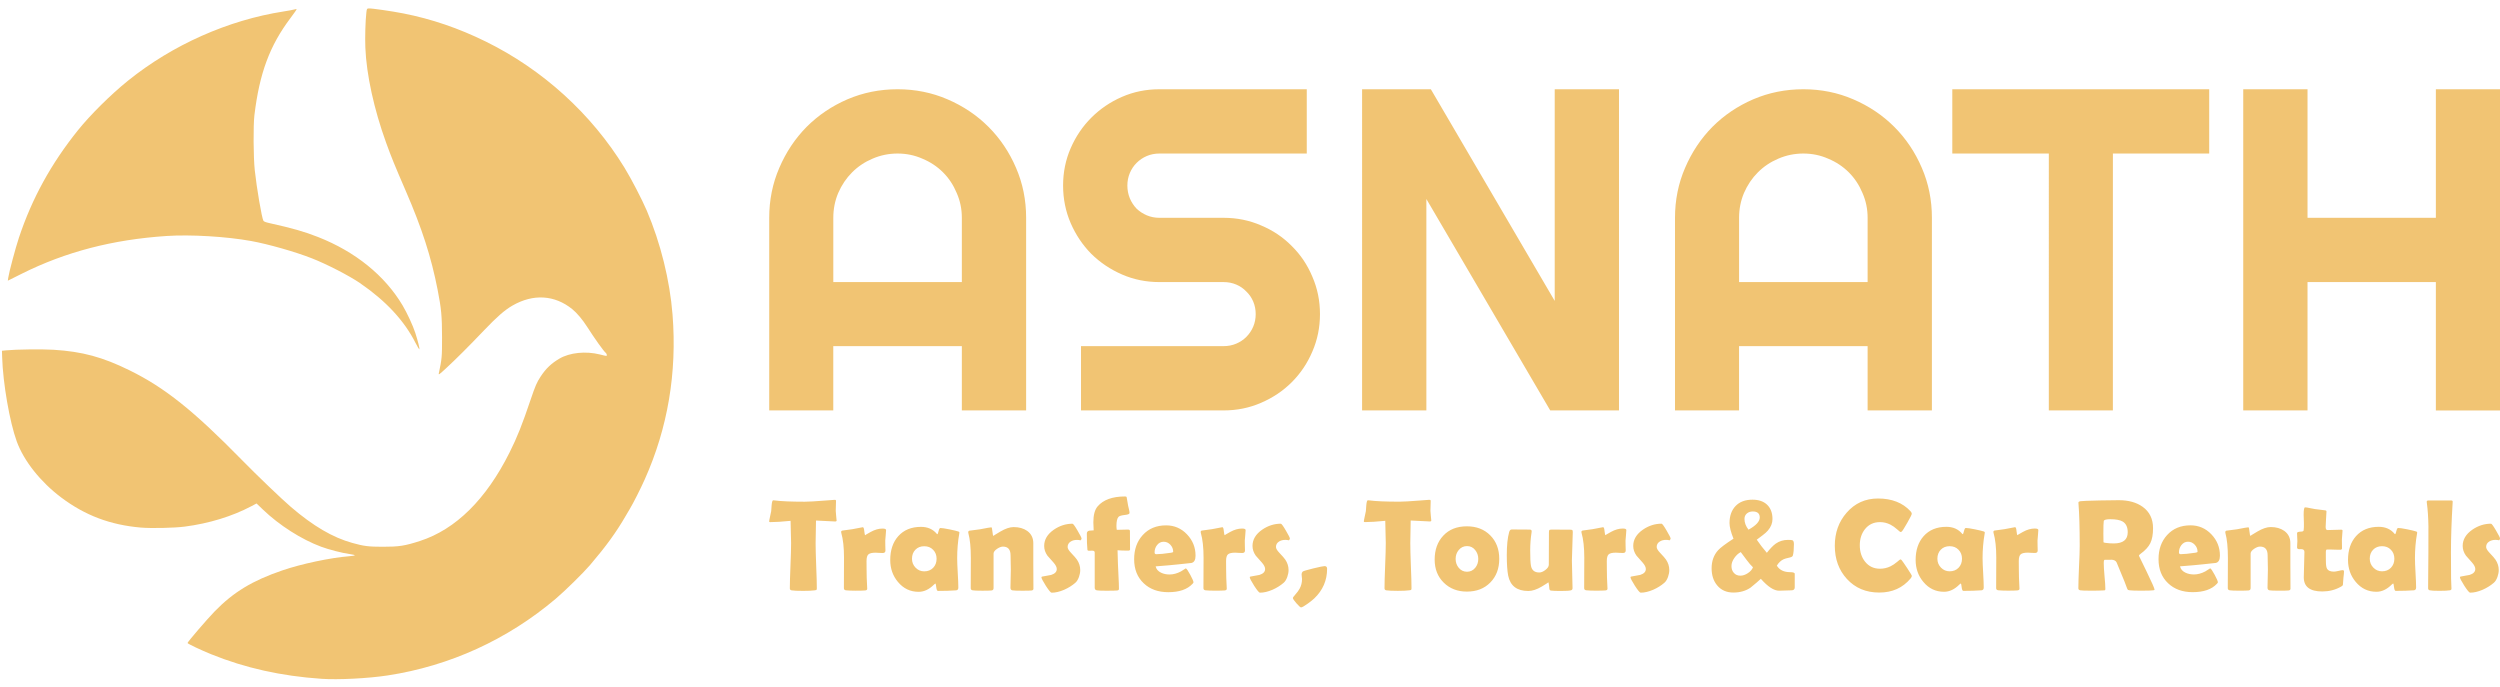 <?xml version="1.0" encoding="UTF-8" standalone="no"?>
<!-- Created with Inkscape (http://www.inkscape.org/) -->

<svg
   version="1.1"
   id="svg1"
   width="250"
   height="68.69"
   viewBox="0 0 250 68.69"
   sodipodi:docname="logo-white.svg"
   inkscape:version="1.3.2 (091e20e, 2023-11-25, custom)"
   xmlns:inkscape="http://www.inkscape.org/namespaces/inkscape"
   xmlns:sodipodi="http://sodipodi.sourceforge.net/DTD/sodipodi-0.dtd"
   xmlns="http://www.w3.org/2000/svg"
   xmlns:svg="http://www.w3.org/2000/svg">
  <defs
     id="defs1" />
  <sodipodi:namedview
     id="namedview1"
     pagecolor="#ffffff"
     bordercolor="#000000"
     borderopacity="0.25"
     inkscape:showpageshadow="2"
     inkscape:pageopacity="0.0"
     inkscape:pagecheckerboard="0"
     inkscape:deskcolor="#d1d1d1"
     inkscape:zoom="2.7193548"
     inkscape:cx="123.55872"
     inkscape:cy="44.311982"
     inkscape:window-width="1920"
     inkscape:window-height="1017"
     inkscape:window-x="-8"
     inkscape:window-y="-8"
     inkscape:window-maximized="1"
     inkscape:current-layer="g2" />
  <g
     inkscape:groupmode="layer"
     inkscape:label="Image"
     id="g1">
    <g
       id="g12"
       transform="matrix(1.158,0,0,1.158,-13.586,-10.882)">
      <g
         id="g10"
         transform="translate(0,-6.068)">
        <g
           id="g2"
           transform="matrix(1.205,0,0,1.205,-3.012,-3.336)">
          <g
             id="g2-1"
             transform="matrix(1.003,0,0,1.003,-3.424,6.315)">
            <path
               d="m 38.567,57.759 c -2.857,-0.195 -5.435,-0.77 -7.861,-1.752 -0.737,-0.298 -1.694,-0.753 -1.694,-0.804 -1.69e-4,-0.075 1.4,-1.706 1.942,-2.262 1.341,-1.377 2.692,-2.195 4.834,-2.927 1.371,-0.469 3.422,-0.903 4.779,-1.012 0.205,-0.017 0.383,-0.046 0.395,-0.066 0.012,-0.02 -0.156,-0.06 -0.373,-0.09 -0.529,-0.073 -1.481,-0.318 -2.028,-0.522 -1.416,-0.527 -2.99,-1.531 -4.158,-2.651 l -0.46,-0.441 -0.376,0.199 c -1.37,0.724 -3.028,1.231 -4.752,1.454 -0.762,0.099 -2.395,0.134 -3.146,0.069 -2.182,-0.189 -3.982,-0.87 -5.684,-2.15 -1.477,-1.11 -2.667,-2.611 -3.175,-4.003 -0.508,-1.391 -0.988,-4.163 -1.044,-6.028 l -0.014,-0.452 0.294,-0.03 c 0.68,-0.069 2.58,-0.092 3.389,-0.042 2.06,0.128 3.506,0.52 5.444,1.474 2.517,1.24 4.561,2.873 8.031,6.414 1.087,1.109 2.822,2.772 3.491,3.345 1.591,1.364 2.982,2.179 4.383,2.569 0.829,0.231 1.159,0.273 2.169,0.274 1.165,10e-4 1.582,-0.063 2.666,-0.414 2.556,-0.826 4.736,-2.981 6.406,-6.33 0.551,-1.104 0.883,-1.94 1.515,-3.805 0.322,-0.952 0.43,-1.199 0.702,-1.613 0.377,-0.573 0.758,-0.936 1.337,-1.278 0.739,-0.436 1.889,-0.554 2.906,-0.298 0.499,0.126 0.485,0.125 0.485,0.032 0,-0.047 -0.034,-0.114 -0.075,-0.148 -0.16,-0.133 -0.779,-1 -1.335,-1.869 -0.326,-0.51 -0.731,-0.99 -1.061,-1.257 -1.261,-1.018 -2.792,-1.108 -4.276,-0.25 -0.549,0.317 -1.101,0.799 -2.017,1.759 -1.077,1.13 -2.021,2.072 -2.732,2.728 -0.474,0.437 -0.534,0.48 -0.509,0.361 0.223,-1.054 0.235,-1.186 0.233,-2.574 -0.001,-1.516 -0.052,-2.053 -0.317,-3.412 -0.459,-2.347 -1.117,-4.385 -2.281,-7.07 -0.773,-1.783 -1.029,-2.411 -1.399,-3.434 -0.866,-2.394 -1.403,-4.849 -1.483,-6.783 -0.03,-0.729 0.003,-1.92 0.071,-2.501 0.032,-0.279 0.04,-0.294 0.162,-0.308 0.171,-0.02 1.652,0.193 2.484,0.357 2.021,0.398 3.946,1.055 5.882,2.007 4.081,2.007 7.559,5.169 9.917,9.016 0.481,0.784 1.257,2.28 1.594,3.07 0.988,2.319 1.644,4.97 1.839,7.429 0.328,4.137 -0.34,8.098 -1.987,11.773 -0.31,0.693 -0.797,1.656 -1.062,2.101 -0.118,0.199 -0.25,0.422 -0.293,0.497 -0.68,1.176 -1.405,2.175 -2.551,3.518 -0.479,0.561 -1.791,1.85 -2.457,2.413 -3.446,2.917 -7.575,4.8 -12.004,5.476 -1.408,0.215 -3.541,0.323 -4.744,0.241 z m 6.744,-23.982 c -0.807,-1.602 -2.121,-3.018 -3.988,-4.297 -0.758,-0.52 -2.357,-1.344 -3.415,-1.759 -1.19,-0.468 -3.119,-1.018 -4.356,-1.242 -1.765,-0.321 -4.322,-0.472 -6.039,-0.358 -3.843,0.255 -7.216,1.133 -10.332,2.69 l -1.009,0.504 0.03,-0.209 c 0.059,-0.408 0.521,-2.138 0.767,-2.874 0.935,-2.801 2.289,-5.266 4.208,-7.659 0.885,-1.103 2.361,-2.566 3.588,-3.553 3.182,-2.561 7.153,-4.326 11.116,-4.942 0.335,-0.052 0.676,-0.116 0.758,-0.141 0.082,-0.026 0.16,-0.037 0.172,-0.025 0.012,0.012 -0.19,0.304 -0.45,0.648 -1.477,1.962 -2.208,3.93 -2.57,6.929 -0.088,0.728 -0.073,3.012 0.025,3.931 0.137,1.273 0.499,3.393 0.617,3.613 0.028,0.053 0.162,0.107 0.395,0.159 1.742,0.39 2.514,0.611 3.514,1.004 2.658,1.045 4.763,2.747 6.034,4.881 0.328,0.551 0.748,1.46 0.913,1.977 0.182,0.569 0.315,1.098 0.293,1.161 -0.011,0.032 -0.133,-0.165 -0.271,-0.439 z"
               style="fill:#f1c473;fill-opacity:1;stroke-width:0.171"
               id="path1-8-1" />
            <g
               id="text2"
               style="font-size:22.578px;line-height:0.5;font-family:Righteous;-inkscape-font-specification:Righteous;fill:#f1c473;fill-opacity:1;stroke-width:0.265"
               aria-label="ASNATH&#10;Airport Transfers, Tours &amp; Car Rentals"
               transform="translate(-3.618,3.808)">
              <path
                 style="fill:#f1c473;fill-opacity:1;stroke-width:0.384"
                 d="m 87.955,25.607 v -4.593 q 0,-0.944 -0.368,-1.776 -0.352,-0.848 -0.976,-1.472 -0.624,-0.624 -1.472,-0.976 -0.832,-0.368 -1.776,-0.368 -0.944,0 -1.792,0.368 -0.832,0.352 -1.456,0.976 -0.624,0.624 -0.992,1.472 -0.352,0.832 -0.352,1.776 v 4.593 z m 4.593,9.17 H 87.955 V 30.184 H 78.769 v 4.593 H 74.192 V 21.015 q 0,-1.904 0.72,-3.569 0.72,-1.68 1.952,-2.929 1.248,-1.248 2.913,-1.968 1.68,-0.72 3.585,-0.72 1.904,0 3.569,0.72 1.68,0.72 2.929,1.968 1.248,1.248 1.968,2.929 0.72,1.664 0.72,3.569 z m 2.641,-16.067 q 0,-1.424 0.544,-2.673 0.544,-1.248 1.472,-2.176 0.944,-0.944 2.192,-1.488 1.248,-0.544 2.673,-0.544 h 10.53 v 4.593 h -10.53 q -0.48,0 -0.896,0.176 -0.416,0.176 -0.736,0.496 -0.304,0.304 -0.48,0.72 -0.176,0.416 -0.176,0.896 0,0.48 0.176,0.912 0.176,0.416 0.48,0.736 0.32,0.304 0.736,0.48 0.416,0.176 0.896,0.176 h 4.593 q 1.424,0 2.673,0.544 1.264,0.528 2.192,1.472 0.944,0.928 1.472,2.192 0.544,1.248 0.544,2.673 0,1.424 -0.544,2.673 -0.528,1.248 -1.472,2.192 -0.928,0.928 -2.192,1.472 -1.248,0.544 -2.673,0.544 H 96.469 v -4.593 h 10.194 q 0.48,0 0.896,-0.176 0.416,-0.176 0.72,-0.48 0.32,-0.32 0.496,-0.736 0.176,-0.416 0.176,-0.896 0,-0.48 -0.176,-0.896 -0.176,-0.416 -0.496,-0.72 -0.304,-0.32 -0.72,-0.496 -0.416,-0.176 -0.896,-0.176 h -4.593 q -1.424,0 -2.673,-0.544 -1.248,-0.544 -2.192,-1.472 -0.928,-0.944 -1.472,-2.192 -0.544,-1.264 -0.544,-2.689 z m 39.72,16.067 h -4.913 l -8.85,-15.107 v 15.107 h -4.593 V 11.829 h 4.913 l 8.85,15.123 V 11.829 h 4.593 z m 17.764,-9.17 v -4.593 q 0,-0.944 -0.368,-1.776 -0.352,-0.848 -0.976,-1.472 -0.624,-0.624 -1.472,-0.976 -0.832,-0.368 -1.776,-0.368 -0.944,0 -1.792,0.368 -0.832,0.352 -1.456,0.976 -0.624,0.624 -0.992,1.472 -0.352,0.832 -0.352,1.776 v 4.593 z m 4.593,9.17 h -4.593 v -4.593 h -9.186 v 4.593 h -4.577 V 21.015 q 0,-1.904 0.72,-3.569 0.72,-1.68 1.952,-2.929 1.248,-1.248 2.913,-1.968 1.68,-0.72 3.585,-0.72 1.904,0 3.569,0.72 1.68,0.72 2.929,1.968 1.248,1.248 1.968,2.929 0.72,1.664 0.72,3.569 z m 12.931,0 h -4.577 V 16.422 h -6.897 v -4.593 h 18.356 v 4.593 h -6.881 z m 13.907,0 h -4.593 V 11.829 h 4.593 v 9.186 h 9.17 v -9.186 h 4.593 v 22.949 h -4.593 V 25.607 h -9.17 z"
                 id="path5" />
            </g>
            <g
               id="text2-0-6"
               style="font-size:22.578px;line-height:0.5;font-family:Righteous;-inkscape-font-specification:Righteous;fill:#f1c473;fill-opacity:1;stroke-width:0.265"
               aria-label="ASNATH&#10;Airport Transfers, Tours &amp; Car Rentals"
               transform="matrix(1.051,0,0,1.051,-97.443,-130.221)">
              <path
                 style="font-size:7.056px;font-family:'Berlin Sans FB Demi';-inkscape-font-specification:'Berlin Sans FB Demi';fill:#f1c473;fill-opacity:1;stroke-width:0.334"
                 d="m 164.448,168.078 c 0,0.058 -0.032,0.087 -0.096,0.087 -0.11,0 -0.546,-0.022 -1.308,-0.065 -0.017,0.733 -0.026,1.245 -0.026,1.535 0,0.342 0.013,0.856 0.039,1.543 0.029,0.687 0.043,1.201 0.043,1.543 0,0.055 -0.013,0.09 -0.039,0.104 -0.009,0.006 -0.049,0.013 -0.122,0.022 -0.174,0.023 -0.429,0.035 -0.765,0.035 -0.374,0 -0.636,-0.011 -0.787,-0.035 -0.081,-0.015 -0.122,-0.059 -0.122,-0.135 0,-0.342 0.015,-0.855 0.043,-1.539 0.029,-0.684 0.043,-1.197 0.043,-1.539 0,-0.226 -0.011,-0.73 -0.035,-1.513 -0.58,0.058 -1.042,0.087 -1.387,0.087 -0.046,0 -0.07,-0.015 -0.07,-0.043 0,-0.038 0.02,-0.149 0.061,-0.335 0.046,-0.203 0.072,-0.326 0.078,-0.37 0.009,-0.136 0.019,-0.272 0.03,-0.409 0.02,-0.217 0.055,-0.326 0.104,-0.326 0.006,0 0.026,0.001 0.061,0.004 0.469,0.061 1.164,0.091 2.082,0.091 0.261,0 0.742,-0.028 1.443,-0.083 0.377,-0.029 0.567,-0.043 0.569,-0.043 0.058,0 0.091,0.004 0.1,0.013 0.009,0.006 0.015,0.033 0.017,0.083 0,0.078 -0.003,0.187 -0.009,0.326 -0.006,0.154 -0.009,0.262 -0.009,0.326 0,0.072 0.009,0.18 0.026,0.322 0.02,0.139 0.03,0.243 0.03,0.313 z m 3.317,2.06 c 0,0.113 -0.062,0.17 -0.187,0.17 -0.055,0 -0.136,-0.003 -0.243,-0.009 -0.104,-0.009 -0.183,-0.013 -0.235,-0.013 -0.241,0 -0.404,0.038 -0.491,0.113 -0.087,0.075 -0.13,0.228 -0.13,0.456 0,0.125 10e-4,0.314 0.004,0.569 0.006,0.252 0.009,0.441 0.009,0.565 0,0.084 0.006,0.21 0.017,0.378 0.011,0.165 0.017,0.288 0.017,0.369 0,0.07 -0.048,0.109 -0.143,0.117 -0.139,0.011 -0.352,0.017 -0.639,0.017 -0.275,0 -0.496,-0.009 -0.661,-0.026 -0.096,-0.011 -0.143,-0.059 -0.143,-0.143 0,-0.232 0.001,-0.578 0.004,-1.039 0.003,-0.464 0.004,-0.811 0.004,-1.043 0,-0.681 -0.062,-1.242 -0.187,-1.682 -0.006,-0.026 -0.009,-0.048 -0.009,-0.065 0,-0.043 0.022,-0.072 0.065,-0.087 0.159,-0.017 0.393,-0.049 0.7,-0.096 0.458,-0.09 0.694,-0.135 0.709,-0.135 0.052,0 0.085,0.091 0.1,0.274 0.015,0.183 0.041,0.274 0.078,0.274 -0.041,0 0.078,-0.075 0.356,-0.226 0.278,-0.154 0.546,-0.23 0.804,-0.23 0.162,0 0.243,0.035 0.243,0.104 0,0.084 -0.009,0.203 -0.026,0.356 -0.017,0.165 -0.028,0.284 -0.03,0.356 0,0.084 0.001,0.196 0.004,0.335 0.006,0.171 0.009,0.284 0.009,0.339 z m 4.877,0.535 c 0,0.223 0.013,0.555 0.039,0.995 0.026,0.441 0.039,0.771 0.039,0.991 0,0.116 -0.051,0.178 -0.152,0.187 -0.359,0.026 -0.771,0.039 -1.235,0.039 -0.055,0 -0.093,-0.083 -0.113,-0.248 -0.017,-0.168 -0.039,-0.254 -0.065,-0.256 -0.023,0.011 -0.054,0.036 -0.091,0.074 -0.325,0.327 -0.672,0.491 -1.043,0.491 -0.565,0 -1.033,-0.223 -1.404,-0.669 -0.351,-0.417 -0.526,-0.916 -0.526,-1.495 0,-0.669 0.181,-1.208 0.543,-1.617 0.377,-0.423 0.893,-0.635 1.548,-0.635 0.455,0 0.814,0.159 1.078,0.478 0.011,0.015 0.022,0.022 0.03,0.022 0.026,0 0.055,-0.07 0.087,-0.209 0.035,-0.142 0.075,-0.213 0.122,-0.213 0.107,0 0.312,0.03 0.613,0.091 0.287,0.058 0.493,0.107 0.617,0.148 0.043,0.017 0.065,0.041 0.065,0.07 0,0.011 -0.004,0.042 -0.013,0.091 -0.093,0.525 -0.139,1.08 -0.139,1.665 z m -1.4,0.026 c 0,-0.246 -0.078,-0.449 -0.235,-0.609 -0.154,-0.162 -0.355,-0.243 -0.604,-0.243 -0.249,0 -0.451,0.08 -0.604,0.239 -0.154,0.159 -0.23,0.364 -0.23,0.613 0,0.235 0.081,0.436 0.243,0.604 0.162,0.168 0.359,0.252 0.591,0.252 0.246,0 0.448,-0.08 0.604,-0.239 0.156,-0.162 0.235,-0.368 0.235,-0.617 z m 6.586,2.021 c 0,0.078 -0.041,0.123 -0.122,0.135 -0.081,0.011 -0.293,0.017 -0.635,0.017 -0.365,0 -0.591,-0.009 -0.678,-0.026 -0.087,-0.017 -0.13,-0.077 -0.13,-0.178 0,-0.136 0.004,-0.342 0.013,-0.617 0.009,-0.275 0.013,-0.483 0.013,-0.622 0,-0.107 -0.003,-0.267 -0.009,-0.478 -0.006,-0.214 -0.009,-0.375 -0.009,-0.483 0,-0.397 -0.172,-0.596 -0.517,-0.596 -0.113,0 -0.245,0.049 -0.396,0.148 -0.162,0.11 -0.243,0.219 -0.243,0.326 v 2.347 c 0,0.096 -0.045,0.149 -0.135,0.161 -0.101,0.011 -0.309,0.017 -0.622,0.017 -0.339,0 -0.559,-0.009 -0.661,-0.026 -0.09,-0.015 -0.135,-0.062 -0.135,-0.143 0,-0.226 10e-4,-0.567 0.004,-1.022 0.003,-0.455 0.004,-0.797 0.004,-1.026 0,-0.722 -0.057,-1.288 -0.17,-1.7 -0.006,-0.026 -0.009,-0.048 -0.009,-0.065 0,-0.046 0.022,-0.078 0.065,-0.096 0.183,-0.02 0.426,-0.052 0.73,-0.096 0.461,-0.09 0.72,-0.135 0.778,-0.135 0.032,0 0.057,0.099 0.074,0.296 0.017,0.194 0.042,0.291 0.074,0.291 -0.032,0 0.123,-0.1 0.465,-0.3 0.345,-0.203 0.646,-0.304 0.904,-0.304 0.368,0 0.675,0.087 0.922,0.261 0.275,0.2 0.413,0.478 0.413,0.835 v 1.387 c 0,0.188 10e-4,0.471 0.004,0.848 0.003,0.374 0.004,0.655 0.004,0.843 z m 3.269,-3.391 c 0,0.029 -0.022,0.068 -0.065,0.117 -0.081,-0.02 -0.162,-0.03 -0.243,-0.03 -0.171,0 -0.314,0.038 -0.43,0.113 -0.139,0.087 -0.209,0.21 -0.209,0.369 0,0.101 0.074,0.23 0.222,0.387 0.223,0.235 0.361,0.393 0.413,0.474 0.148,0.22 0.222,0.456 0.222,0.709 0,0.148 -0.029,0.304 -0.087,0.469 -0.067,0.183 -0.151,0.316 -0.252,0.4 -0.214,0.185 -0.465,0.342 -0.752,0.469 -0.31,0.133 -0.596,0.2 -0.856,0.2 -0.058,0 -0.188,-0.156 -0.391,-0.469 -0.2,-0.316 -0.3,-0.509 -0.3,-0.578 0,-0.026 0.016,-0.042 0.048,-0.048 0.203,-0.038 0.407,-0.075 0.613,-0.113 0.255,-0.081 0.383,-0.214 0.383,-0.4 0,-0.128 -0.074,-0.275 -0.222,-0.443 -0.264,-0.293 -0.401,-0.448 -0.413,-0.465 -0.148,-0.209 -0.222,-0.429 -0.222,-0.661 0,-0.435 0.22,-0.804 0.661,-1.109 0.394,-0.27 0.816,-0.404 1.265,-0.404 0.046,0 0.161,0.156 0.343,0.469 0.183,0.31 0.274,0.491 0.274,0.543 z m 3.299,0.713 c 0,0.07 -0.038,0.104 -0.113,0.104 -0.313,0 -0.559,-0.009 -0.739,-0.026 0.009,0.217 0.017,0.52 0.026,0.909 0.003,0.165 0.015,0.452 0.039,0.861 0.02,0.368 0.03,0.655 0.03,0.861 0,0.061 -0.041,0.096 -0.122,0.104 -0.099,0.011 -0.345,0.017 -0.739,0.017 -0.327,0 -0.54,-0.009 -0.639,-0.026 -0.099,-0.017 -0.148,-0.077 -0.148,-0.178 v -2.395 c 0,-0.084 -0.058,-0.126 -0.174,-0.126 -0.02,0 -0.054,0.001 -0.1,0.004 -0.043,0.003 -0.075,0.004 -0.096,0.004 -0.081,0 -0.123,-0.023 -0.126,-0.07 -0.026,-0.252 -0.039,-0.619 -0.039,-1.1 0,-0.107 0.055,-0.172 0.165,-0.196 0.099,-0.009 0.199,-0.016 0.3,-0.022 -0.015,-0.232 -0.022,-0.413 -0.022,-0.543 0,-0.498 0.097,-0.861 0.291,-1.087 0.385,-0.449 1.009,-0.674 1.869,-0.674 0.058,0 0.093,0.017 0.104,0.052 0.023,0.13 0.057,0.323 0.1,0.578 0.003,0.023 0.021,0.104 0.057,0.243 0.026,0.107 0.039,0.19 0.039,0.248 0,0.07 -0.103,0.114 -0.309,0.135 -0.238,0.026 -0.384,0.07 -0.439,0.13 -0.096,0.104 -0.143,0.309 -0.143,0.613 0,0.096 0.008,0.185 0.022,0.27 0.081,0 0.207,-0.003 0.378,-0.009 0.171,-0.006 0.3,-0.009 0.387,-0.009 0.087,0 0.13,0.032 0.13,0.096 0,0.136 0.001,0.342 0.004,0.617 0.003,0.272 0.004,0.477 0.004,0.613 z m 4.451,0.443 c 0,0.293 -0.094,0.459 -0.283,0.5 -0.032,0.006 -0.332,0.038 -0.9,0.096 -0.342,0.038 -0.852,0.083 -1.53,0.135 0.041,0.188 0.164,0.332 0.369,0.43 0.168,0.081 0.359,0.122 0.574,0.122 0.258,0 0.517,-0.07 0.778,-0.209 0.11,-0.07 0.22,-0.139 0.33,-0.209 0.061,0.029 0.162,0.177 0.304,0.443 0.145,0.267 0.217,0.436 0.217,0.509 0,0.02 -0.022,0.054 -0.065,0.1 -0.354,0.38 -0.903,0.569 -1.648,0.569 -0.69,0 -1.246,-0.201 -1.669,-0.604 -0.435,-0.409 -0.652,-0.955 -0.652,-1.639 0,-0.667 0.194,-1.213 0.583,-1.639 0.4,-0.441 0.93,-0.661 1.591,-0.661 0.556,0 1.029,0.203 1.417,0.609 0.388,0.406 0.583,0.888 0.583,1.448 z m -1.521,-0.265 c 0,-0.18 -0.064,-0.338 -0.191,-0.474 -0.128,-0.136 -0.28,-0.204 -0.456,-0.204 -0.183,0 -0.333,0.077 -0.452,0.23 -0.11,0.142 -0.165,0.309 -0.165,0.5 0,0.078 0.041,0.117 0.122,0.117 0.214,0 0.548,-0.033 1,-0.1 0.096,-0.015 0.143,-0.038 0.143,-0.07 z m 4.882,-0.083 c 0,0.113 -0.062,0.17 -0.187,0.17 -0.055,0 -0.136,-0.003 -0.243,-0.009 -0.104,-0.009 -0.183,-0.013 -0.235,-0.013 -0.241,0 -0.404,0.038 -0.491,0.113 -0.087,0.075 -0.13,0.228 -0.13,0.456 0,0.125 0.001,0.314 0.004,0.569 0.006,0.252 0.009,0.441 0.009,0.565 0,0.084 0.006,0.21 0.017,0.378 0.011,0.165 0.017,0.288 0.017,0.369 0,0.07 -0.048,0.109 -0.143,0.117 -0.139,0.011 -0.352,0.017 -0.639,0.017 -0.275,0 -0.496,-0.009 -0.661,-0.026 -0.096,-0.011 -0.143,-0.059 -0.143,-0.143 0,-0.232 0.001,-0.578 0.004,-1.039 0.003,-0.464 0.004,-0.811 0.004,-1.043 0,-0.681 -0.062,-1.242 -0.187,-1.682 -0.006,-0.026 -0.009,-0.048 -0.009,-0.065 0,-0.043 0.022,-0.072 0.065,-0.087 0.159,-0.017 0.393,-0.049 0.7,-0.096 0.458,-0.09 0.694,-0.135 0.709,-0.135 0.052,0 0.085,0.091 0.1,0.274 0.015,0.183 0.041,0.274 0.078,0.274 -0.041,0 0.078,-0.075 0.356,-0.226 0.278,-0.154 0.546,-0.23 0.804,-0.23 0.162,0 0.243,0.035 0.243,0.104 0,0.084 -0.009,0.203 -0.026,0.356 -0.017,0.165 -0.028,0.284 -0.03,0.356 0,0.084 0.001,0.196 0.004,0.335 0.006,0.171 0.009,0.284 0.009,0.339 z m 3.052,-0.809 c 0,0.029 -0.022,0.068 -0.065,0.117 -0.081,-0.02 -0.162,-0.03 -0.243,-0.03 -0.171,0 -0.314,0.038 -0.43,0.113 -0.139,0.087 -0.209,0.21 -0.209,0.369 0,0.101 0.074,0.23 0.222,0.387 0.223,0.235 0.361,0.393 0.413,0.474 0.148,0.22 0.222,0.456 0.222,0.709 0,0.148 -0.029,0.304 -0.087,0.469 -0.067,0.183 -0.151,0.316 -0.252,0.4 -0.214,0.185 -0.465,0.342 -0.752,0.469 -0.31,0.133 -0.596,0.2 -0.856,0.2 -0.058,0 -0.188,-0.156 -0.391,-0.469 -0.2,-0.316 -0.3,-0.509 -0.3,-0.578 0,-0.026 0.016,-0.042 0.048,-0.048 0.203,-0.038 0.407,-0.075 0.613,-0.113 0.255,-0.081 0.383,-0.214 0.383,-0.4 0,-0.128 -0.074,-0.275 -0.222,-0.443 -0.264,-0.293 -0.401,-0.448 -0.413,-0.465 -0.148,-0.209 -0.222,-0.429 -0.222,-0.661 0,-0.435 0.22,-0.804 0.661,-1.109 0.394,-0.27 0.816,-0.404 1.265,-0.404 0.046,0 0.161,0.156 0.343,0.469 0.183,0.31 0.274,0.491 0.274,0.543 z m 2.53,2.052 c 0,0.788 -0.291,1.461 -0.874,2.017 -0.093,0.087 -0.238,0.203 -0.435,0.348 -0.241,0.174 -0.396,0.261 -0.465,0.261 -0.043,0 -0.146,-0.093 -0.309,-0.278 -0.162,-0.185 -0.243,-0.306 -0.243,-0.361 0,-0.032 0.054,-0.109 0.161,-0.23 0.133,-0.148 0.233,-0.284 0.3,-0.409 0.107,-0.2 0.161,-0.417 0.161,-0.652 0,-0.038 -0.006,-0.091 -0.017,-0.161 -0.009,-0.072 -0.013,-0.126 -0.013,-0.161 0,-0.07 0.025,-0.13 0.074,-0.183 0.035,-0.035 0.275,-0.107 0.722,-0.217 0.432,-0.104 0.687,-0.156 0.765,-0.156 0.116,0 0.174,0.061 0.174,0.183 z m 7.086,-3.304 c 0,0.058 -0.032,0.087 -0.096,0.087 -0.11,0 -0.546,-0.022 -1.308,-0.065 -0.017,0.733 -0.026,1.245 -0.026,1.535 0,0.342 0.013,0.856 0.039,1.543 0.029,0.687 0.043,1.201 0.043,1.543 0,0.055 -0.013,0.09 -0.039,0.104 -0.009,0.006 -0.049,0.013 -0.122,0.022 -0.174,0.023 -0.429,0.035 -0.765,0.035 -0.374,0 -0.636,-0.011 -0.787,-0.035 -0.081,-0.015 -0.122,-0.059 -0.122,-0.135 0,-0.342 0.015,-0.855 0.043,-1.539 0.029,-0.684 0.043,-1.197 0.043,-1.539 0,-0.226 -0.011,-0.73 -0.035,-1.513 -0.58,0.058 -1.042,0.087 -1.387,0.087 -0.046,0 -0.07,-0.015 -0.07,-0.043 0,-0.038 0.02,-0.149 0.061,-0.335 0.046,-0.203 0.072,-0.326 0.078,-0.37 0.009,-0.136 0.019,-0.272 0.03,-0.409 0.02,-0.217 0.055,-0.326 0.104,-0.326 0.006,0 0.026,0.001 0.061,0.004 0.469,0.061 1.164,0.091 2.082,0.091 0.261,0 0.742,-0.028 1.443,-0.083 0.377,-0.029 0.567,-0.043 0.569,-0.043 0.058,0 0.091,0.004 0.1,0.013 0.009,0.006 0.015,0.033 0.017,0.083 0,0.078 -0.003,0.187 -0.009,0.326 -0.006,0.154 -0.009,0.262 -0.009,0.326 0,0.072 0.009,0.18 0.026,0.322 0.02,0.139 0.03,0.243 0.03,0.313 z m 4.617,2.63 c 0,0.661 -0.203,1.197 -0.609,1.608 -0.403,0.412 -0.933,0.617 -1.591,0.617 -0.638,0 -1.162,-0.203 -1.574,-0.609 -0.412,-0.406 -0.617,-0.927 -0.617,-1.565 0,-0.672 0.197,-1.217 0.591,-1.634 0.394,-0.42 0.927,-0.63 1.6,-0.63 0.655,0 1.185,0.206 1.591,0.617 0.406,0.409 0.609,0.94 0.609,1.595 z m -1.426,0 c 0,-0.229 -0.071,-0.43 -0.213,-0.604 -0.142,-0.177 -0.326,-0.265 -0.552,-0.265 -0.229,0 -0.417,0.09 -0.565,0.27 -0.139,0.168 -0.209,0.368 -0.209,0.6 0,0.235 0.07,0.436 0.209,0.604 0.148,0.18 0.336,0.27 0.565,0.27 0.226,0 0.413,-0.09 0.561,-0.27 0.136,-0.168 0.204,-0.37 0.204,-0.604 z m 6.425,-1.813 c 0,0.214 -0.01,0.536 -0.03,0.965 -0.02,0.429 -0.03,0.751 -0.03,0.965 0,0.209 0.008,0.522 0.022,0.939 0.015,0.417 0.022,0.729 0.022,0.935 0,0.078 -0.036,0.128 -0.109,0.148 -0.11,0.029 -0.343,0.043 -0.7,0.043 -0.316,0 -0.536,-0.009 -0.661,-0.026 -0.055,-0.009 -0.09,-0.043 -0.104,-0.104 -0.009,-0.087 -0.017,-0.174 -0.026,-0.261 -0.015,-0.133 -0.035,-0.2 -0.061,-0.2 0.041,0 -0.106,0.099 -0.439,0.296 -0.333,0.197 -0.636,0.296 -0.909,0.296 -0.768,0 -1.223,-0.346 -1.365,-1.039 -0.064,-0.322 -0.096,-0.788 -0.096,-1.4 0,-0.661 0.054,-1.182 0.161,-1.565 0.032,-0.119 0.091,-0.178 0.178,-0.178 0.133,0 0.336,10e-4 0.609,0.004 0.272,0.003 0.475,0.004 0.609,0.004 0.09,0 0.135,0.038 0.135,0.113 0,0.02 -0.003,0.051 -0.009,0.091 -0.061,0.394 -0.091,0.794 -0.091,1.2 0,0.504 0.016,0.849 0.048,1.035 0.052,0.319 0.242,0.478 0.569,0.478 0.128,0 0.265,-0.057 0.413,-0.17 0.151,-0.113 0.229,-0.23 0.235,-0.352 0.006,-0.107 0.009,-0.835 0.009,-2.182 0,-0.096 0.008,-0.152 0.022,-0.17 0.017,-0.029 0.07,-0.043 0.156,-0.043 0.142,0 0.355,0.001 0.639,0.004 0.287,0.003 0.501,0.004 0.643,0.004 0.087,0 0.138,0.022 0.152,0.065 0.006,0.023 0.009,0.058 0.009,0.104 z m 3.599,1.243 c 0,0.113 -0.062,0.17 -0.187,0.17 -0.055,0 -0.136,-0.003 -0.243,-0.009 -0.104,-0.009 -0.183,-0.013 -0.235,-0.013 -0.241,0 -0.404,0.038 -0.491,0.113 -0.087,0.075 -0.13,0.228 -0.13,0.456 0,0.125 10e-4,0.314 0.004,0.569 0.006,0.252 0.009,0.441 0.009,0.565 0,0.084 0.006,0.21 0.017,0.378 0.011,0.165 0.017,0.288 0.017,0.369 0,0.07 -0.048,0.109 -0.143,0.117 -0.139,0.011 -0.352,0.017 -0.639,0.017 -0.275,0 -0.496,-0.009 -0.661,-0.026 -0.096,-0.011 -0.143,-0.059 -0.143,-0.143 0,-0.232 0.001,-0.578 0.004,-1.039 0.003,-0.464 0.004,-0.811 0.004,-1.043 0,-0.681 -0.062,-1.242 -0.187,-1.682 -0.006,-0.026 -0.009,-0.048 -0.009,-0.065 0,-0.043 0.022,-0.072 0.065,-0.087 0.159,-0.017 0.393,-0.049 0.7,-0.096 0.458,-0.09 0.694,-0.135 0.709,-0.135 0.052,0 0.085,0.091 0.1,0.274 0.015,0.183 0.041,0.274 0.078,0.274 -0.041,0 0.078,-0.075 0.356,-0.226 0.278,-0.154 0.546,-0.23 0.804,-0.23 0.162,0 0.243,0.035 0.243,0.104 0,0.084 -0.009,0.203 -0.026,0.356 -0.017,0.165 -0.028,0.284 -0.03,0.356 0,0.084 0.001,0.196 0.004,0.335 0.006,0.171 0.009,0.284 0.009,0.339 z m 3.052,-0.809 c 0,0.029 -0.022,0.068 -0.065,0.117 -0.081,-0.02 -0.162,-0.03 -0.243,-0.03 -0.171,0 -0.314,0.038 -0.43,0.113 -0.139,0.087 -0.209,0.21 -0.209,0.369 0,0.101 0.074,0.23 0.222,0.387 0.223,0.235 0.361,0.393 0.413,0.474 0.148,0.22 0.222,0.456 0.222,0.709 0,0.148 -0.029,0.304 -0.087,0.469 -0.067,0.183 -0.151,0.316 -0.252,0.4 -0.214,0.185 -0.465,0.342 -0.752,0.469 -0.31,0.133 -0.596,0.2 -0.856,0.2 -0.058,0 -0.188,-0.156 -0.391,-0.469 -0.2,-0.316 -0.3,-0.509 -0.3,-0.578 0,-0.026 0.016,-0.042 0.048,-0.048 0.203,-0.038 0.407,-0.075 0.613,-0.113 0.255,-0.081 0.383,-0.214 0.383,-0.4 0,-0.128 -0.074,-0.275 -0.222,-0.443 -0.264,-0.293 -0.401,-0.448 -0.413,-0.465 -0.148,-0.209 -0.222,-0.429 -0.222,-0.661 0,-0.435 0.22,-0.804 0.661,-1.109 0.394,-0.27 0.816,-0.404 1.265,-0.404 0.046,0 0.161,0.156 0.343,0.469 0.183,0.31 0.274,0.491 0.274,0.543 z m 8.438,3.321 c 0,0.13 -0.074,0.196 -0.222,0.196 -0.093,0 -0.232,0.004 -0.417,0.013 -0.185,0.009 -0.326,0.013 -0.422,0.013 -0.354,0 -0.768,-0.27 -1.243,-0.809 -0.148,0.142 -0.383,0.343 -0.704,0.604 -0.325,0.22 -0.713,0.33 -1.165,0.33 -0.464,0 -0.83,-0.162 -1.1,-0.487 -0.252,-0.301 -0.378,-0.688 -0.378,-1.161 0,-0.49 0.145,-0.897 0.435,-1.222 0.162,-0.18 0.513,-0.443 1.052,-0.791 -0.18,-0.449 -0.27,-0.803 -0.27,-1.061 0,-0.487 0.138,-0.874 0.413,-1.161 0.275,-0.287 0.658,-0.43 1.148,-0.43 0.42,0 0.751,0.113 0.991,0.339 0.246,0.235 0.369,0.561 0.369,0.978 0,0.278 -0.104,0.539 -0.313,0.782 -0.087,0.101 -0.21,0.212 -0.369,0.33 -0.209,0.154 -0.338,0.251 -0.387,0.291 0.07,0.104 0.18,0.256 0.33,0.456 0.081,0.096 0.2,0.241 0.356,0.435 0.229,-0.293 0.432,-0.501 0.609,-0.626 0.241,-0.168 0.516,-0.252 0.826,-0.252 0.168,0 0.271,0.009 0.309,0.026 0.064,0.032 0.096,0.119 0.096,0.261 0,0.339 -0.023,0.596 -0.07,0.769 -0.017,0.07 -0.09,0.117 -0.217,0.143 -0.203,0.043 -0.341,0.083 -0.413,0.117 -0.183,0.084 -0.336,0.229 -0.461,0.435 0.18,0.296 0.481,0.443 0.904,0.443 0.209,0 0.313,0.039 0.313,0.117 z m -2.378,-4.756 c 0,-0.272 -0.159,-0.409 -0.478,-0.409 -0.156,0 -0.29,0.046 -0.4,0.139 -0.107,0.093 -0.161,0.216 -0.161,0.369 0,0.252 0.091,0.496 0.274,0.73 0.51,-0.281 0.765,-0.558 0.765,-0.83 z m -0.461,3.386 c -0.13,-0.119 -0.275,-0.287 -0.435,-0.504 -0.249,-0.336 -0.381,-0.513 -0.396,-0.53 -0.168,0.09 -0.313,0.223 -0.435,0.4 -0.13,0.185 -0.196,0.37 -0.196,0.552 0,0.188 0.054,0.342 0.161,0.461 0.11,0.128 0.258,0.191 0.443,0.191 0.168,0 0.338,-0.057 0.509,-0.17 0.174,-0.113 0.29,-0.246 0.348,-0.4 z m 10.802,0.583 c 0,0.046 -0.03,0.107 -0.091,0.183 -0.533,0.635 -1.242,0.952 -2.126,0.952 -0.904,0 -1.637,-0.309 -2.2,-0.926 -0.548,-0.597 -0.822,-1.35 -0.822,-2.26 0,-0.881 0.268,-1.629 0.804,-2.243 0.559,-0.643 1.271,-0.965 2.134,-0.965 0.939,0 1.675,0.288 2.208,0.865 0.058,0.064 0.087,0.12 0.087,0.17 0,0.055 -0.101,0.259 -0.304,0.613 -0.2,0.354 -0.326,0.552 -0.378,0.596 -0.023,0.023 -0.052,0.035 -0.087,0.035 -0.015,0 -0.087,-0.058 -0.217,-0.174 -0.156,-0.139 -0.31,-0.248 -0.461,-0.326 -0.229,-0.116 -0.467,-0.174 -0.713,-0.174 -0.426,0 -0.767,0.159 -1.022,0.478 -0.235,0.296 -0.352,0.661 -0.352,1.095 0,0.441 0.117,0.81 0.352,1.109 0.255,0.325 0.596,0.487 1.022,0.487 0.252,0 0.491,-0.055 0.717,-0.165 0.148,-0.072 0.298,-0.174 0.452,-0.304 0.128,-0.11 0.199,-0.165 0.213,-0.165 0.029,0 0.058,0.016 0.087,0.048 0.046,0.052 0.172,0.233 0.378,0.543 0.212,0.322 0.317,0.498 0.317,0.53 z m 4.808,-1.191 c 0,0.223 0.013,0.555 0.039,0.995 0.026,0.441 0.039,0.771 0.039,0.991 0,0.116 -0.051,0.178 -0.152,0.187 -0.359,0.026 -0.771,0.039 -1.235,0.039 -0.055,0 -0.093,-0.083 -0.113,-0.248 -0.017,-0.168 -0.039,-0.254 -0.065,-0.256 -0.023,0.011 -0.054,0.036 -0.091,0.074 -0.325,0.327 -0.672,0.491 -1.043,0.491 -0.565,0 -1.033,-0.223 -1.404,-0.669 -0.351,-0.417 -0.526,-0.916 -0.526,-1.495 0,-0.669 0.181,-1.208 0.543,-1.617 0.377,-0.423 0.893,-0.635 1.548,-0.635 0.455,0 0.814,0.159 1.078,0.478 0.011,0.015 0.022,0.022 0.03,0.022 0.026,0 0.055,-0.07 0.087,-0.209 0.035,-0.142 0.075,-0.213 0.122,-0.213 0.107,0 0.312,0.03 0.613,0.091 0.287,0.058 0.493,0.107 0.617,0.148 0.043,0.017 0.065,0.041 0.065,0.07 0,0.011 -0.004,0.042 -0.013,0.091 -0.093,0.525 -0.139,1.08 -0.139,1.665 z m -1.4,0.026 c 0,-0.246 -0.078,-0.449 -0.235,-0.609 -0.154,-0.162 -0.355,-0.243 -0.604,-0.243 -0.249,0 -0.451,0.08 -0.604,0.239 -0.154,0.159 -0.23,0.364 -0.23,0.613 0,0.235 0.081,0.436 0.243,0.604 0.162,0.168 0.359,0.252 0.591,0.252 0.246,0 0.448,-0.08 0.604,-0.239 0.157,-0.162 0.235,-0.368 0.235,-0.617 z m 5.147,-0.561 c 0,0.113 -0.062,0.17 -0.187,0.17 -0.055,0 -0.136,-0.003 -0.243,-0.009 -0.104,-0.009 -0.183,-0.013 -0.235,-0.013 -0.241,0 -0.404,0.038 -0.491,0.113 -0.087,0.075 -0.13,0.228 -0.13,0.456 0,0.125 10e-4,0.314 0.004,0.569 0.006,0.252 0.009,0.441 0.009,0.565 0,0.084 0.006,0.21 0.017,0.378 0.011,0.165 0.017,0.288 0.017,0.369 0,0.07 -0.048,0.109 -0.143,0.117 -0.139,0.011 -0.352,0.017 -0.639,0.017 -0.275,0 -0.496,-0.009 -0.661,-0.026 -0.096,-0.011 -0.143,-0.059 -0.143,-0.143 0,-0.232 0.001,-0.578 0.004,-1.039 0.003,-0.464 0.004,-0.811 0.004,-1.043 0,-0.681 -0.062,-1.242 -0.187,-1.682 -0.006,-0.026 -0.009,-0.048 -0.009,-0.065 0,-0.043 0.022,-0.072 0.065,-0.087 0.159,-0.017 0.393,-0.049 0.7,-0.096 0.458,-0.09 0.694,-0.135 0.709,-0.135 0.052,0 0.085,0.091 0.1,0.274 0.015,0.183 0.041,0.274 0.078,0.274 -0.041,0 0.078,-0.075 0.356,-0.226 0.278,-0.154 0.546,-0.23 0.804,-0.23 0.162,0 0.243,0.035 0.243,0.104 0,0.084 -0.009,0.203 -0.026,0.356 -0.017,0.165 -0.028,0.284 -0.03,0.356 0,0.084 0.001,0.196 0.004,0.335 0.006,0.171 0.009,0.284 0.009,0.339 z m 7.946,2.665 c 0,0.02 -0.029,0.035 -0.087,0.043 -0.11,0.017 -0.387,0.026 -0.83,0.026 -0.38,0 -0.638,-0.009 -0.774,-0.026 -0.064,-0.009 -0.1,-0.016 -0.109,-0.022 -0.017,-0.009 -0.038,-0.038 -0.061,-0.087 -0.043,-0.113 -0.107,-0.281 -0.191,-0.504 -0.113,-0.29 -0.29,-0.717 -0.53,-1.282 -0.052,-0.113 -0.172,-0.175 -0.361,-0.187 0.087,0.006 -0.062,0.009 -0.448,0.009 -0.043,0 -0.065,0.074 -0.065,0.222 0,0.197 0.017,0.491 0.052,0.882 0.038,0.391 0.057,0.685 0.057,0.882 0,0.049 -0.013,0.078 -0.039,0.087 -0.041,0.003 -0.081,0.005 -0.122,0.009 -0.171,0.011 -0.438,0.017 -0.8,0.017 -0.414,0 -0.664,-0.009 -0.748,-0.026 -0.084,-0.017 -0.126,-0.062 -0.126,-0.135 0,-0.319 0.015,-0.8 0.043,-1.443 0.032,-0.643 0.048,-1.126 0.048,-1.448 0,-1.226 -0.028,-2.182 -0.083,-2.869 l -0.004,-0.061 c -0.003,-0.049 0.042,-0.083 0.135,-0.1 0.096,-0.017 0.539,-0.035 1.33,-0.052 0.536,-0.011 0.964,-0.017 1.282,-0.017 0.661,0 1.2,0.149 1.617,0.448 0.472,0.336 0.709,0.822 0.709,1.456 0,0.423 -0.061,0.761 -0.183,1.013 -0.122,0.252 -0.346,0.497 -0.674,0.735 -0.067,0.046 -0.1,0.09 -0.1,0.13 0,-0.003 0.177,0.361 0.53,1.091 0.354,0.73 0.53,1.133 0.53,1.208 z m -1.826,-3.899 c 0,-0.354 -0.116,-0.598 -0.348,-0.735 -0.18,-0.104 -0.461,-0.156 -0.843,-0.156 -0.275,0 -0.422,0.042 -0.439,0.126 -0.017,0.099 -0.026,0.383 -0.026,0.852 0,0.067 0.001,0.165 0.004,0.296 0.003,0.13 0.004,0.228 0.004,0.291 0,0.015 0.046,0.029 0.139,0.043 0.177,0.026 0.362,0.039 0.556,0.039 0.635,0 0.952,-0.252 0.952,-0.756 z m 6.268,1.582 c 0,0.293 -0.094,0.459 -0.283,0.5 -0.032,0.006 -0.332,0.038 -0.9,0.096 -0.342,0.038 -0.852,0.083 -1.53,0.135 0.041,0.188 0.164,0.332 0.37,0.43 0.168,0.081 0.359,0.122 0.574,0.122 0.258,0 0.517,-0.07 0.778,-0.209 0.11,-0.07 0.22,-0.139 0.33,-0.209 0.061,0.029 0.162,0.177 0.304,0.443 0.145,0.267 0.217,0.436 0.217,0.509 0,0.02 -0.022,0.054 -0.065,0.1 -0.354,0.38 -0.903,0.569 -1.648,0.569 -0.69,0 -1.246,-0.201 -1.669,-0.604 -0.435,-0.409 -0.652,-0.955 -0.652,-1.639 0,-0.667 0.194,-1.213 0.583,-1.639 0.4,-0.441 0.93,-0.661 1.591,-0.661 0.556,0 1.029,0.203 1.417,0.609 0.388,0.406 0.583,0.888 0.583,1.448 z m -1.521,-0.265 c 0,-0.18 -0.064,-0.338 -0.191,-0.474 -0.128,-0.136 -0.28,-0.204 -0.456,-0.204 -0.183,0 -0.333,0.077 -0.452,0.23 -0.11,0.142 -0.165,0.309 -0.165,0.5 0,0.078 0.041,0.117 0.122,0.117 0.214,0 0.548,-0.033 1,-0.1 0.096,-0.015 0.143,-0.038 0.143,-0.07 z m 6.321,2.5 c 0,0.078 -0.041,0.123 -0.122,0.135 -0.081,0.011 -0.293,0.017 -0.635,0.017 -0.365,0 -0.591,-0.009 -0.678,-0.026 -0.087,-0.017 -0.13,-0.077 -0.13,-0.178 0,-0.136 0.004,-0.342 0.013,-0.617 0.009,-0.275 0.013,-0.483 0.013,-0.622 0,-0.107 -0.003,-0.267 -0.009,-0.478 -0.006,-0.214 -0.009,-0.375 -0.009,-0.483 0,-0.397 -0.172,-0.596 -0.517,-0.596 -0.113,0 -0.245,0.049 -0.396,0.148 -0.162,0.11 -0.243,0.219 -0.243,0.326 v 2.347 c 0,0.096 -0.045,0.149 -0.135,0.161 -0.101,0.011 -0.309,0.017 -0.622,0.017 -0.339,0 -0.559,-0.009 -0.661,-0.026 -0.09,-0.015 -0.135,-0.062 -0.135,-0.143 0,-0.226 10e-4,-0.567 0.004,-1.022 0.003,-0.455 0.004,-0.797 0.004,-1.026 0,-0.722 -0.057,-1.288 -0.17,-1.7 -0.006,-0.026 -0.009,-0.048 -0.009,-0.065 0,-0.046 0.022,-0.078 0.065,-0.096 0.183,-0.02 0.426,-0.052 0.73,-0.096 0.461,-0.09 0.72,-0.135 0.778,-0.135 0.032,0 0.057,0.099 0.074,0.296 0.017,0.194 0.042,0.291 0.074,0.291 -0.032,0 0.123,-0.1 0.465,-0.3 0.345,-0.203 0.646,-0.304 0.904,-0.304 0.368,0 0.675,0.087 0.922,0.261 0.275,0.2 0.413,0.478 0.413,0.835 v 1.387 c 0,0.188 0.001,0.471 0.004,0.848 0.003,0.374 0.004,0.655 0.004,0.843 z m 3.634,-1.148 c 0,0.087 -0.011,0.219 -0.035,0.396 -0.02,0.177 -0.03,0.307 -0.03,0.391 0,0.081 -0.009,0.133 -0.026,0.156 -0.017,0.023 -0.065,0.057 -0.143,0.1 -0.374,0.206 -0.788,0.309 -1.243,0.309 -0.838,0 -1.256,-0.32 -1.256,-0.961 0,-0.191 0.008,-0.478 0.022,-0.861 0.015,-0.385 0.022,-0.674 0.022,-0.865 0,-0.128 -0.074,-0.191 -0.222,-0.191 h -0.057 c -0.026,0.003 -0.045,0.004 -0.057,0.004 -0.11,0 -0.165,-0.039 -0.165,-0.117 0,-0.046 0.003,-0.117 0.009,-0.213 0.009,-0.096 0.013,-0.167 0.013,-0.213 0,-0.061 -0.004,-0.154 -0.013,-0.278 -0.006,-0.125 -0.009,-0.217 -0.009,-0.278 0,-0.058 0.093,-0.09 0.278,-0.096 0.104,-0.003 0.161,-0.032 0.17,-0.087 0.017,-0.11 0.023,-0.284 0.017,-0.522 -0.011,-0.374 -0.017,-0.552 -0.017,-0.535 0,-0.336 0.032,-0.504 0.096,-0.504 0.078,0 0.19,0.017 0.335,0.052 0.165,0.038 0.28,0.059 0.343,0.065 0.148,0.02 0.371,0.048 0.669,0.083 0.072,0.006 0.109,0.03 0.109,0.074 0,0.116 -0.01,0.291 -0.03,0.526 -0.017,0.235 -0.026,0.412 -0.026,0.53 0,0.142 0.042,0.213 0.126,0.213 0.101,0 0.255,-0.004 0.461,-0.013 0.206,-0.009 0.361,-0.013 0.465,-0.013 0.064,0 0.096,0.022 0.096,0.065 0,0.067 -0.008,0.167 -0.022,0.3 -0.015,0.133 -0.022,0.233 -0.022,0.3 0,0.07 10e-4,0.171 0.004,0.304 0.003,0.133 0.004,0.235 0.004,0.304 0,0.061 -0.042,0.091 -0.126,0.091 -0.058,0 -0.155,-0.001 -0.291,-0.004 -0.136,-0.006 -0.233,-0.009 -0.291,-0.009 h -0.326 c -0.043,0 -0.065,0.064 -0.065,0.191 v 0.309 c 0.003,0.139 0.004,0.242 0.004,0.309 0,0.243 0.028,0.412 0.083,0.504 0.078,0.125 0.232,0.187 0.461,0.187 0.072,0 0.175,-0.016 0.309,-0.048 0.136,-0.035 0.232,-0.052 0.287,-0.052 0.061,0 0.091,0.032 0.091,0.096 z m 4.825,-0.9 c 0,0.223 0.013,0.555 0.039,0.995 0.026,0.44 0.039,0.771 0.039,0.991 0,0.116 -0.051,0.178 -0.152,0.187 -0.359,0.026 -0.771,0.039 -1.235,0.039 -0.055,0 -0.093,-0.083 -0.113,-0.248 -0.017,-0.168 -0.039,-0.254 -0.065,-0.256 -0.023,0.011 -0.054,0.036 -0.091,0.074 -0.325,0.327 -0.672,0.491 -1.043,0.491 -0.565,0 -1.033,-0.223 -1.404,-0.669 -0.351,-0.417 -0.526,-0.916 -0.526,-1.495 0,-0.669 0.181,-1.208 0.543,-1.617 0.377,-0.423 0.893,-0.635 1.548,-0.635 0.455,0 0.814,0.159 1.078,0.478 0.011,0.015 0.022,0.022 0.03,0.022 0.026,0 0.055,-0.07 0.087,-0.209 0.035,-0.142 0.075,-0.213 0.122,-0.213 0.107,0 0.312,0.03 0.613,0.091 0.287,0.058 0.493,0.107 0.617,0.148 0.043,0.017 0.065,0.041 0.065,0.07 0,0.011 -0.004,0.042 -0.013,0.091 -0.093,0.525 -0.139,1.08 -0.139,1.665 z m -1.4,0.026 c 0,-0.246 -0.078,-0.449 -0.235,-0.609 -0.154,-0.162 -0.355,-0.243 -0.604,-0.243 -0.249,0 -0.451,0.08 -0.604,0.239 -0.154,0.159 -0.23,0.364 -0.23,0.613 0,0.235 0.081,0.436 0.243,0.604 0.162,0.168 0.359,0.252 0.591,0.252 0.246,0 0.448,-0.08 0.604,-0.239 0.156,-0.162 0.235,-0.368 0.235,-0.617 z m 3.847,-0.469 c 0,0.791 0.003,1.398 0.009,1.821 0,0.067 0.004,0.181 0.013,0.343 0.009,0.148 0.013,0.262 0.013,0.343 0,0.061 -0.036,0.097 -0.109,0.109 -0.13,0.023 -0.365,0.035 -0.704,0.035 -0.348,0 -0.569,-0.011 -0.665,-0.035 -0.064,-0.015 -0.1,-0.054 -0.109,-0.117 v -0.187 c 0,-0.258 0.003,-0.643 0.009,-1.156 0.006,-0.516 0.009,-0.901 0.009,-1.156 0,-1.217 10e-4,-1.772 0.004,-1.665 -0.009,-0.64 -0.045,-1.193 -0.109,-1.656 -0.006,-0.032 -0.009,-0.057 -0.009,-0.074 0,-0.064 0.038,-0.096 0.113,-0.096 h 1.552 c 0.072,0 0.106,0.03 0.1,0.091 l -0.004,0.078 c -0.075,1.252 -0.113,2.359 -0.113,3.321 z m 3.339,-0.9 c 0,0.029 -0.022,0.068 -0.065,0.117 -0.081,-0.02 -0.162,-0.03 -0.243,-0.03 -0.171,0 -0.314,0.038 -0.43,0.113 -0.139,0.087 -0.209,0.21 -0.209,0.369 0,0.101 0.074,0.23 0.222,0.387 0.223,0.235 0.361,0.393 0.413,0.474 0.148,0.22 0.222,0.456 0.222,0.709 0,0.148 -0.029,0.304 -0.087,0.469 -0.067,0.183 -0.151,0.316 -0.252,0.4 -0.214,0.185 -0.465,0.342 -0.752,0.469 -0.31,0.133 -0.596,0.2 -0.856,0.2 -0.058,0 -0.188,-0.156 -0.391,-0.469 -0.2,-0.316 -0.3,-0.509 -0.3,-0.578 0,-0.026 0.016,-0.042 0.048,-0.048 0.203,-0.038 0.407,-0.075 0.613,-0.113 0.255,-0.081 0.383,-0.214 0.383,-0.4 0,-0.128 -0.074,-0.275 -0.222,-0.443 -0.264,-0.293 -0.401,-0.448 -0.413,-0.465 -0.148,-0.209 -0.222,-0.429 -0.222,-0.661 0,-0.435 0.22,-0.804 0.661,-1.108 0.394,-0.27 0.816,-0.404 1.265,-0.404 0.046,0 0.161,0.156 0.343,0.469 0.183,0.31 0.274,0.491 0.274,0.543 z"
                 id="path10"
                 sodipodi:nodetypes="cscscsccscssscsscccscscscccsccccscssscscscscssscsccssccssccccccsscscccscscscscsscscccscssssscscsssssscsscsscscssscsccscccscsssccscscsccscccscsccsccscscsscscccscssssscscsccscscccsccscsssscccccccscccscscscsscccsscssccccscssscscscscssscsccssccsscccccscscsccscccscsccsccscscsscccsssccscsccscccscscsccscscscsscccscscscccscccscssscscsscscscscsssssscsccccsscscsssscscsccscssscsscscssscscscscssscsccssccsscccccccscsccscccscsccsccscscccssssccscsccssscsscccccscsccccssssscscsccccscsccccscscscsccsscscscsccscccccsscscccscscscscsscscccscssssscscscssscscscscssscsccssccsscccccccsccccccsscsccssscsccccscsscccccccscssscsccsccccscccscscscsssscsscssccccsssssscsscsscscssscsccscccscsssccccsscsscsscsscscsccccscccscsssssssssscssscscscscccsscscccscscscscsscscccscssssscscccscsccsssccsssccccscscsccscccscsccsccscscss" />
            </g>
          </g>
        </g>
      </g>
    </g>
  </g>
</svg>

